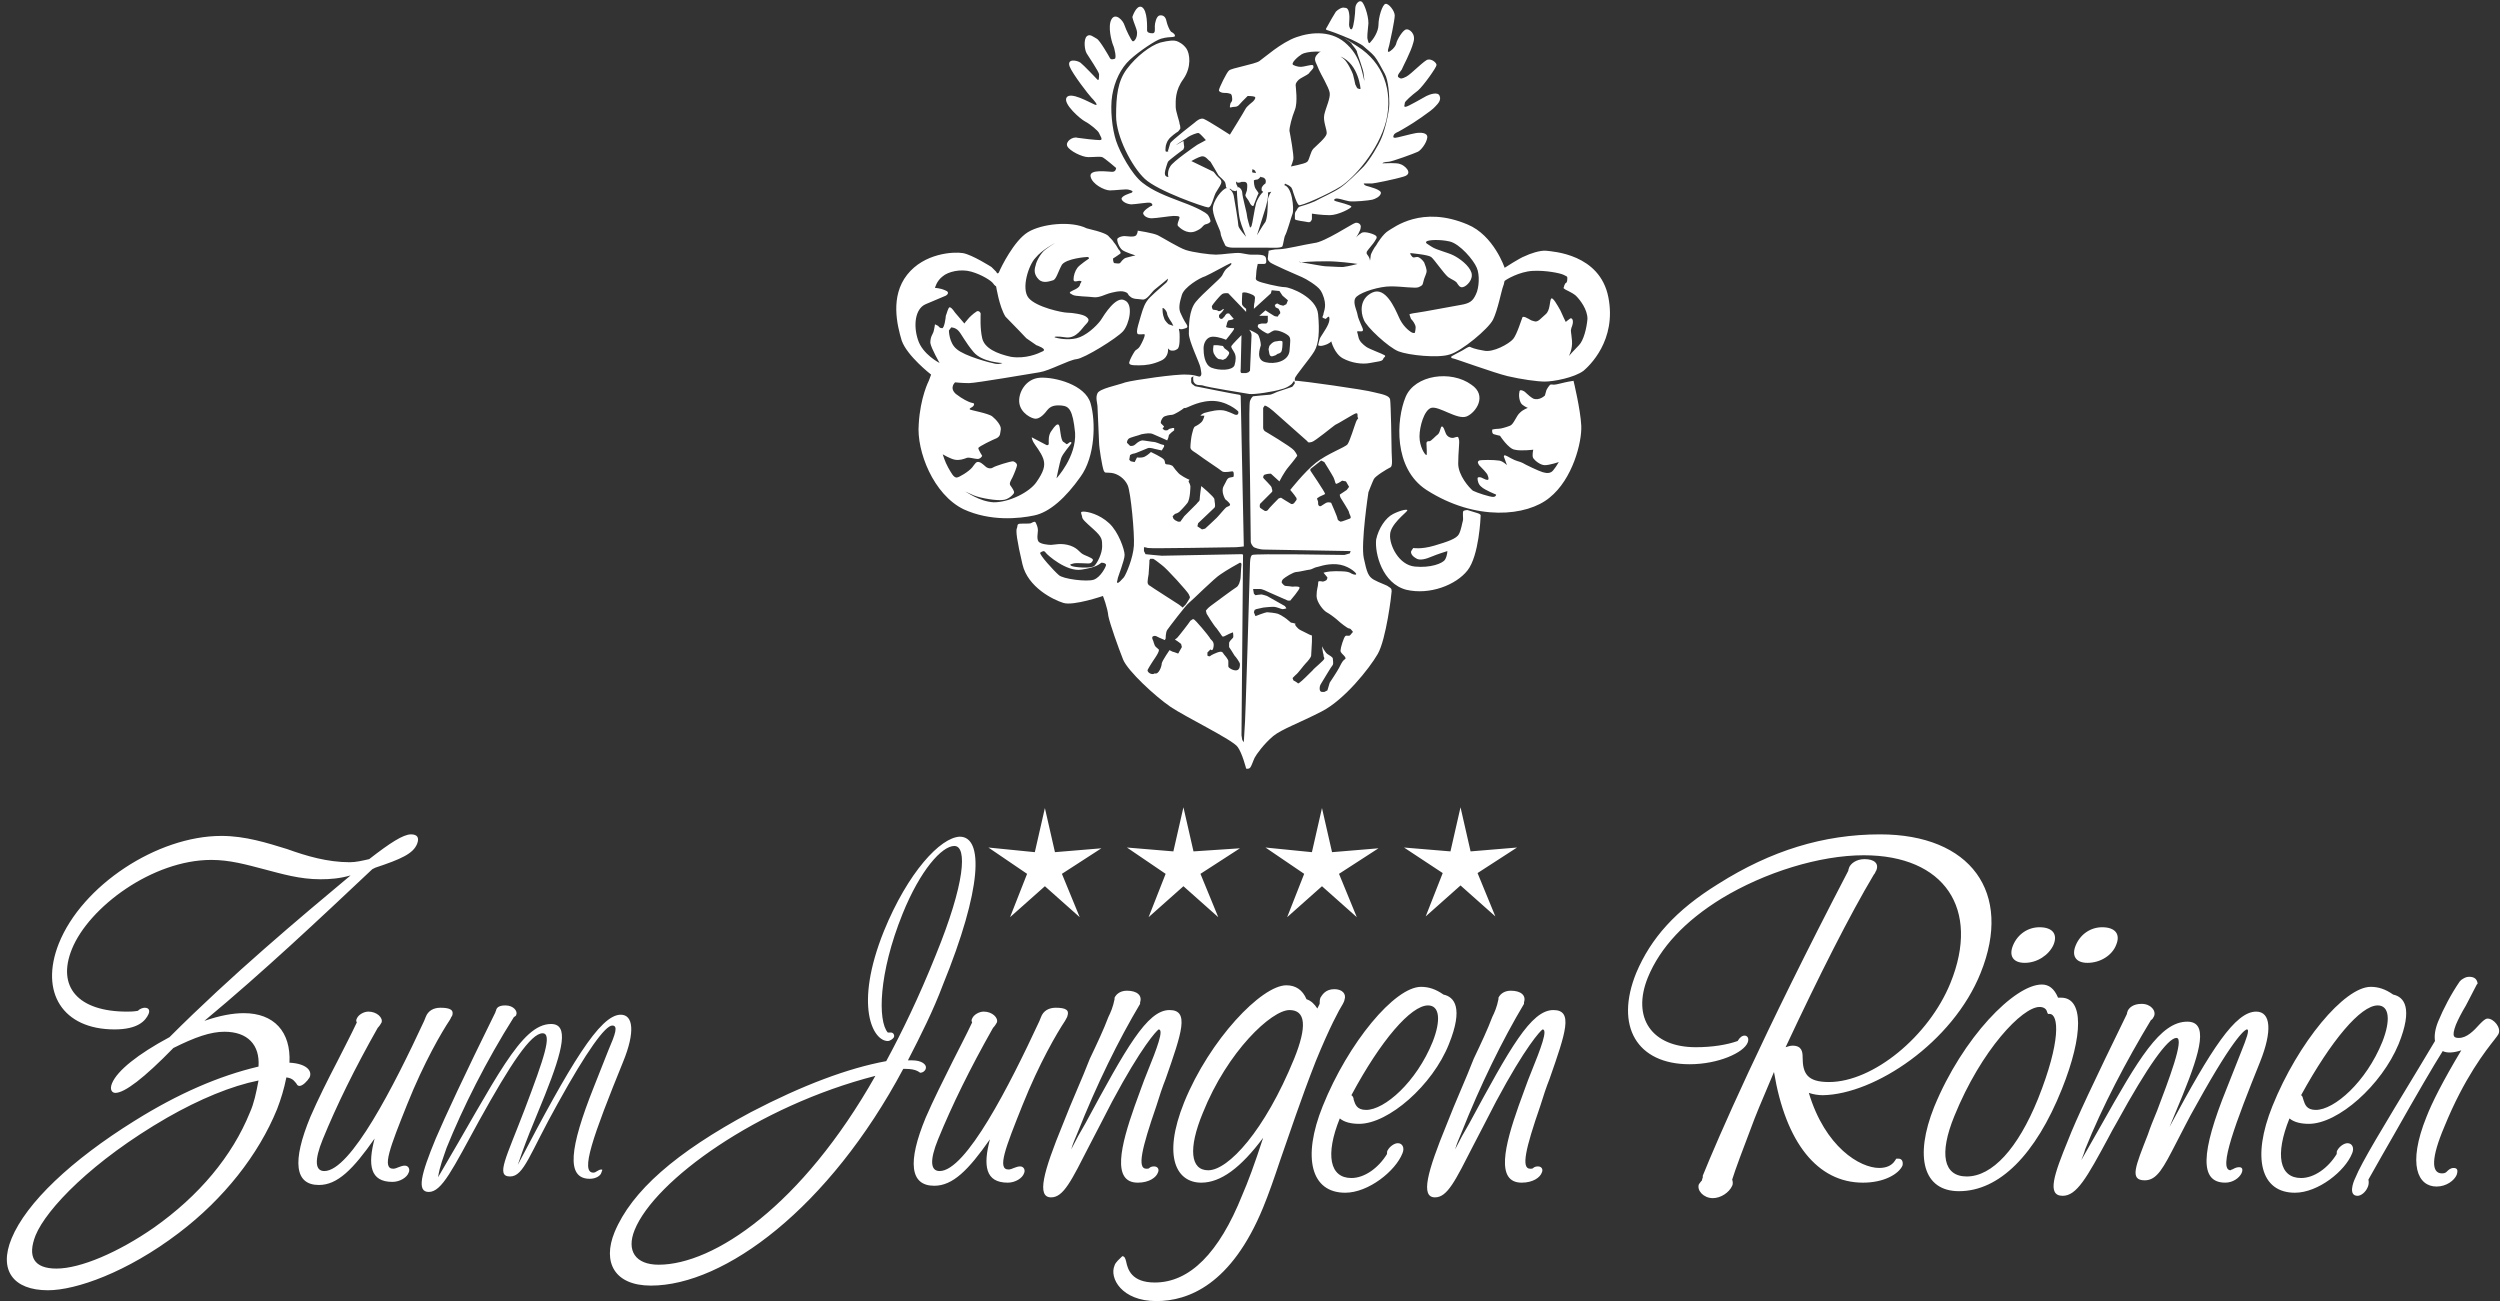 <?xml version="1.0" encoding="utf-8"?>
<!-- Generator: Adobe Illustrator 23.0.3, SVG Export Plug-In . SVG Version: 6.00 Build 0)  -->
<svg version="1.1" id="Ebene_1" xmlns="http://www.w3.org/2000/svg" xmlns:xlink="http://www.w3.org/1999/xlink" x="0px" y="0px"
	 viewBox="0 0 323 168.1" style="enable-background:new 0 0 323 168.1;" xml:space="preserve">
<rect x="0" y="0" width="323" height="168.1" fill="#333333" stroke="none"/>
<style type="text/css">
	.st0{fill:#FFFFFF;}
</style>
<path class="st0" d="M196.7,52.3c0.4,0.3,0.7,0.4,0.7,0.4s-0.6,0.2-1,0.6c-0.5,0.4-0.8,1.5-1.3,1.7s-1.2,0.4-1.5,0.4
	c-0.4,0-0.8,0.1-0.8,0.1s-0.1,0.5,0.2,0.6s0.8,0.2,0.8,0.2s1.1,1.7,1.9,1.8c0.8,0.2,2.4,0,2.4,0s-0.2,0.8,0,1.1s0.9,0.9,1.5,0.9
	s1.8-0.4,1.8-0.4s-0.7,1.2-1,1.3c-0.4,0.2-0.7,0.1-1.1,0c-0.4-0.1-2.3-1-2.6-1.2c-0.4-0.2-0.8-0.2-1.5-0.6c-0.7-0.4-0.9-0.5-0.9-0.2
	c0.1,0.3,0.4,1.1,0.4,1.1s-0.6-0.6-1.1-0.6c-0.6-0.1-2.2-0.1-2.5,0c-0.3,0.2-0.1,0.4,0,0.6c0.2,0.2,1.1,1.1,1.1,1.3
	c0.1,0.2,0.2,0.6,0,0.6s-0.4-0.1-0.6-0.2c-0.3-0.2-0.7-0.2-0.7,0c0,0.3,0.1,0.8,0.5,1.1c0.4,0.4,1.9,1,1.9,1s0,0.3-0.4,0.3
	s-2-0.5-2.6-0.8c-0.5-0.4-1.9-2-1.9-3.5s0.2-2.8,0.1-3.1c-0.1-0.4-0.1-0.4-0.5-0.3c-0.4,0.2-1,0-1.2-0.5s-0.3-0.9-0.5-0.9
	s-0.2,0.7-0.5,1c-0.3,0.2-0.9,0.9-1.1,0.9c-0.2,0-0.4,0-0.4,0.3s0.1,1.5,0,1.5c-0.2,0-0.9-1.1-0.9-2.4c0-1.3,0.6-3.4,1.5-3.7
	c1-0.3,3.4,1.6,4.6,1.1s2.7-2.7,0.6-4.1c-2.6-1.9-7.3-1.3-8.5,1.6c-1.2,2.9-1.6,9.2,2.7,12c6.4,4.1,13,3.4,15.9,1
	c3-2.4,4.2-7.2,4.1-9.3c-0.1-2.1-1-5.8-1-5.8s0,0-0.6,0.1s-1.6,0.4-1.9,0.4c-0.3,0-0.5-0.1-0.6,0.1c-0.2,0.2-0.4,0.6-0.4,0.6
	l-0.2,0.7c0,0-0.7,0.7-1.5,0.4c-0.7-0.4-1-0.9-1.3-1c-0.2-0.1-0.5-0.2-0.5,0.2C196.2,51.1,196.3,52,196.7,52.3 M181.4,109.5l5,3.3
	l-2.2,5.6l0,0l4.5-4l4.5,4l0,0l-2.3-5.6l5.1-3.3l0,0l-6,0.5l-1.3-5.7l0,0l-1.3,5.7L181.4,109.5L181.4,109.5z M181.7,76.2
	c3,0.7,6.4-0.6,7.9-2.5s1.7-6.9,1.7-7.1s-0.4-0.3-0.4-0.3l-1.3-0.4c0,0-0.3,0-0.5,0.1s0,1-0.1,1.3s-0.2,1.1-0.5,1.7s-1.5,1-3.2,1.5
	s-2.7,0.3-2.7,0.3s-0.3,0.4-0.3,0.5c0,0.2,0.1,0.5,0.6,0.8c0.5,0.4,1.4,0.1,2.1-0.2c0.7-0.3,2-0.7,2-0.7s0,0.6-0.3,1.1
	s-1.9,1.1-3.9,0.9c-2.1-0.2-3.3-2.8-3.2-4.1c0-1.3,2-2.8,2.2-3.1c0.2-0.3-0.8-0.1-1.8,0.4s-1.9,1.9-2.2,3.3
	C177.6,71.5,178.6,75.4,181.7,76.2 M186.9,145.3c-2.5,6.1-3.4,9.4-1.5,9.4c1.6,0,2.6-2.1,5-6.8c0.8-1.5,1.8-3.5,2.9-5.6
	c3.8-7.1,5.7-9.1,6-9.3c0.7,0-0.2,2.4-1.5,5.6c-0.5,1.2-1,2.7-1.6,4.3c-1.8,5.1-3,9.9,0.4,9.9c1.5,0,2.4-0.7,2.6-1.3
	c0.2-0.4,0-0.8-0.5-0.8c-0.3,0-0.5,0.1-0.6,0.2c-0.1,0.1-0.2,0.1-0.4,0.1c-1.2,0-0.6-2.6,1.3-8.1c0.4-1.3,0.8-2.5,1.2-3.5
	c2.1-6,3.1-8.9,0.5-8.9c-2.9,0-5.6,4.9-10.9,14.7c-0.6,1-1.2,2.1-1.8,3.3c0.2-0.7,0.5-1.4,0.8-2.1c2.5-6.3,5.3-12,8.1-16.7v-0.1
	v-0.1c0.3-0.9-0.4-1.5-1.7-1.5c-0.7,0-1.3,0.3-1.6,0.9v0.1v0.1c-0.2,1-0.5,1.7-0.8,2.3c-0.6,1.6-1.4,3.3-2.4,5.4
	C189.4,139.4,188.1,142.2,186.9,145.3 M174.6,141.5c3.8-7.1,7.7-11.6,9.9-11.6c1.5,0,1.7,1.9,0.6,4.7c-2.1,5.2-6.2,8.8-8.6,8.8
	c-1.2,0-1.4-0.7-1.6-1.3C174.9,141.9,174.8,141.6,174.6,141.5 M170.9,142.9c-2.7,6.7-1.5,11.2,2.9,11.2c3,0,6.5-2.8,7.4-5.1
	c0.3-0.7,0-1.3-0.6-1.3c-0.5,0-1.1,0.5-1.3,0.9c-0.1,0.1-0.1,0.3-0.1,0.5c-1.1,1.8-2.9,3.1-4.6,3.1c-2.8,0-3.4-3-1.5-7.7
	c0.6,0.5,1.5,0.7,2.5,0.7c3.8,0,9.5-5,11.6-10.3c1.9-4.7,0.7-6.1-0.7-6.4c-1-0.7-1.9-1-2.9-1C180.2,127.5,174.2,134.7,170.9,142.9
	 M163.5,109.5l5,3.4l-2.2,5.6l0,0l4.5-4l4.5,4l0,0l-2.3-5.6l5.1-3.3l0,0l-6,0.5l-1.3-5.7l0,0l-1.3,5.7L163.5,109.5L163.5,109.5z
	 M156.1,151.2c-2.3,0-2.6-2.8-0.7-7.4c3.2-8,8.9-13.3,11.2-13.3c2.1,0,2.3,2.1,0.6,6.3C163.4,146.1,158.7,151.2,156.1,151.2
	 M144,163.5c-0.7,1.6,0.9,4.6,5.4,4.6c4.1,0,9.7-2.1,13.8-12.1c0.7-1.7,1.4-3.7,2.2-6.1c1.2-3.4,2.6-7.7,4.6-12.8
	c1.8-4.4,3-6.6,3.5-7.4c0.1-0.2,0.2-0.4,0.2-0.5c0.3-0.8-0.3-1.4-1.3-1.4c-1.2,0-1.6,0.8-1.8,1.1c-0.1,0.3-0.1,0.5-0.1,0.8l-0.3,0.6
	c-0.4-0.6-0.8-1-1.4-1.2c-0.5-1.2-1.4-1.8-2.6-1.8c-3.2,0-9.9,7-13.2,15.1c-2.9,7.2-0.9,10.4,2.2,10.4c2.5,0,5.1-1.9,8-5.8
	c-1.1,3.4-2,5.8-2.7,7.4c-3,7.5-6.8,11.3-11.3,11.3c-3,0-3.5-1.7-3.7-2.7c-0.1-0.4-0.2-0.7-0.5-0.7
	C144.7,162.6,144.1,163.1,144,163.5 M145.6,109.5l5,3.4l-2.2,5.6l0,0l4.5-4l4.5,4l0,0l-2.3-5.6l5.1-3.3l0,0l-6,0.4l-1.3-5.7l0,0
	l-1.3,5.7L145.6,109.5L145.6,109.5z M137.3,145.3c-2.5,6.1-3.4,9.4-1.5,9.4c1.6,0,2.6-2.1,5-6.8c0.8-1.5,1.8-3.5,2.9-5.6
	c3.8-7.1,5.7-9.1,6-9.3c0.7,0-0.2,2.4-1.5,5.6c-0.5,1.2-1,2.7-1.6,4.3c-1.8,5.1-3,9.9,0.4,9.9c1.5,0,2.4-0.7,2.6-1.3
	c0.2-0.4,0-0.8-0.5-0.8c-0.3,0-0.5,0.1-0.6,0.2c-0.1,0.1-0.2,0.1-0.4,0.1c-1.2,0-0.6-2.6,1.3-8.1c0.4-1.3,0.8-2.5,1.2-3.5
	c2.1-6,3.1-8.9,0.5-8.9c-2.9,0-5.6,4.9-10.9,14.7c-0.6,1-1.2,2.1-1.8,3.3c0.2-0.7,0.5-1.4,0.8-2.1c2.5-6.3,5.3-12,8.1-16.7v-0.1
	v-0.1c0.3-0.9-0.4-1.5-1.7-1.5c-0.7,0-1.3,0.3-1.6,0.9v0.1v0.1c-0.2,1-0.5,1.7-0.8,2.3c-0.6,1.6-1.4,3.3-2.4,5.4
	C139.8,139.4,138.5,142.2,137.3,145.3 M127.7,109.5l5,3.4l-2.2,5.6l0,0l4.5-4l4.5,4l0,0l-2.3-5.6l5.1-3.3l0,0l-6,0.5l-1.3-5.7l0,0
	l-1.3,5.7L127.7,109.5L127.7,109.5z M119.6,144.4c-2.4,5.8-2,8.8,1.1,8.8c2.4,0,4.4-2,7.2-6c-0.9,3.4-0.6,5.6,2.3,5.6
	c1,0,1.9-0.6,2.1-1.2c0.2-0.4,0-0.9-0.5-0.9c-0.3,0-0.5,0.1-0.8,0.2c-0.2,0.1-0.5,0.2-0.7,0.2c-1.5,0-0.4-2.8,1.8-8.3
	s4.5-9.4,5.5-10.9c0.2-0.4,0.3-0.5,0.3-0.6c0.3-0.8-0.2-1.1-1.5-1.1c-0.9,0-1.6,0.4-1.9,1.2c-0.1,0.2-0.1,0.3-0.2,0.5
	c-3.9,8.4-9.5,19.4-12.9,19.4c-1.2,0-1.3-1.4-0.2-4.1c1.8-4.4,4.1-9.1,7.1-14.4c0.2-0.2,0.4-0.5,0.5-0.7c0.2-0.6-0.6-1.4-1.7-1.4
	c-0.6,0-1.3,0.4-1.5,0.9c-0.1,0.2-0.1,0.3,0,0.5c-0.8,1.7-1.7,3.4-2.5,5C121.8,139.7,120.6,142.1,119.6,144.4 M33.4,139.6
	c-0.3,1.6-0.6,3-1.1,4.1c-2.3,5.7-6.6,10.8-12.4,14.9c-4.6,3.2-9.5,5.3-12.6,5.3c-2.9,0-3.8-1.5-2.7-4.3c1.4-3.4,7.3-9.6,17-15.2
	C25.8,142,29.9,140.3,33.4,139.6 M53.9,109c0.3-0.8,0-1.2-0.8-1.2c-1,0-2.7,1.1-5.4,3.2c-0.9,0.2-1.7,0.4-2.5,0.4
	c-2.9,0-5.6-0.8-8.1-1.7c-2.6-0.8-5.4-1.7-8.5-1.7c-8.3,0-18,6.4-21,13.9c-2.5,6.3,0.5,11.1,7.2,11.1c3,0,4-1.1,4.4-2
	c0.2-0.5,0-0.8-0.5-0.8c-0.2,0-0.6,0.1-0.9,0.4c-0.6,0.1-1,0.1-1.4,0.1c-6.3,0-9.1-3.2-7.1-8.1c2.2-5.4,10.4-11.5,18-11.5
	c2.4,0,4.5,0.6,6.8,1.2s4.6,1.3,7.3,1.3c1.3,0,2.5-0.1,3.9-0.5c-6.7,5.6-15.3,12.8-23.4,20.9c-4.1,2.2-6.7,4.3-7.4,5.9
	c-0.4,0.9,0,1.3,0.4,1.3c1.2,0,3.7-1.9,7.5-5.8c2.8-1.4,4.8-2.1,6.6-2.1c3,0,4.6,1.7,4.4,4.5c-5.1,1.2-10.4,3.5-16,7
	c-8.2,5.1-14,10.6-15.9,15.2c-1.7,4.1,0.2,6.7,4.7,6.7c3.6,0,10.2-2.3,16.9-7.4c5.8-4.4,10.3-10.1,12.7-16c0.5-1.3,0.9-2.6,1.2-4.1
	c0.9,0.1,1.1,0.6,1.3,0.8c0.1,0.2,0.2,0.3,0.4,0.3c0.4,0,1-0.6,1.3-1.1c0.4-0.9-0.5-1.8-2.6-1.9c0.2-4-2-6.4-5.9-6.4
	c-1.4,0-3.1,0.3-5.1,1c7.7-6.4,14.9-13.2,21.7-19.6l0.4-0.2C51.8,111,53.4,110.3,53.9,109 M58.4,131.3c0.3-0.8-0.2-1.1-1.5-1.1
	c-0.9,0-1.6,0.4-1.9,1.2c-0.1,0.2-0.1,0.3-0.2,0.5c-3.9,8.4-9.5,19.4-12.9,19.4c-1.2,0-1.3-1.4-0.2-4.1c1.8-4.4,4.1-9.1,7.1-14.4
	c0.2-0.2,0.4-0.5,0.5-0.7c0.2-0.6-0.6-1.4-1.7-1.4c-0.6,0-1.3,0.4-1.5,0.9c-0.1,0.2-0.1,0.3,0,0.5c-0.8,1.7-1.7,3.4-2.5,5
	c-1.3,2.5-2.5,4.9-3.5,7.2c-2.4,5.8-2,8.8,1.1,8.8c2.4,0,4.4-2,7.2-6c-0.9,3.4-0.6,5.6,2.3,5.6c1,0,1.9-0.6,2.1-1.2
	c0.2-0.4,0-0.9-0.5-0.9c-0.3,0-0.5,0.1-0.8,0.2c-0.2,0.1-0.5,0.2-0.7,0.2c-1.5,0-0.4-2.8,1.8-8.3s4.5-9.4,5.5-10.9
	C58.3,131.5,58.3,131.3,58.4,131.3 M80.5,137.2c1.6-3.9,1.3-6.1-0.3-6.1c-2.7,0-6.5,6.4-13.3,19.4c0.8-2.4,1.4-3.8,1.5-4.1l2-4.9
	c2.4-6,3.1-9.2,0.8-9.2c-3.9,0-7.1,7.1-14.6,19.8c0.2-1.4,0.7-2.6,1.1-3.8c2.1-5.2,5.1-11.2,8.7-16.9c0.2-0.1,0.3-0.2,0.3-0.3
	c0.2-0.4-0.3-1.2-1.4-1.2c-0.7,0-1.1,0.2-1.2,0.6c0,0.1-0.1,0.2-0.1,0.3c-4,8.1-6.5,13.5-7.7,16.3c-1.9,4.6-2.5,6.9-0.9,6.9
	c1.7,0,3.1-3,6.5-9.2c4.1-7.4,6.7-11.3,8.2-11.3c1.3,0,0.2,3.2-2.3,9.8c-2.4,6.3-3.8,8.7-1.9,8.7c1.8,0,2.5-2.9,6.2-9.5
	c3.7-6.7,6.1-10,7-10c0.8,0,0.4,1.1-0.5,3.2l-1.9,4.8c-3.1,7.8-3.6,11.8-0.5,11.8c0.8,0,1.4-0.4,1.5-0.8c0.1-0.3,0.2-0.4,0-0.4
	c-0.4,0-0.7,0.4-1,0.4C74.9,151.6,76.6,146.8,80.5,137.2 M113.1,139c-9.5,16.8-20.9,24.4-28,24.4c-3,0-4.2-1.8-3.1-4.5
	C84.6,152.5,97.9,142.9,113.1,139 M114.2,120.3c-3.9,9.7-1.4,14.2,0.5,14.2c0.3,0,0.7-0.3,0.8-0.5c0.1-0.3-0.1-0.6-0.4-0.6h-0.4
	c-1.3-1.5-1.2-7.6,1.9-15.3c2.3-5.7,5.1-8.8,6.7-8.8c1.7,0,1.4,4.8-2.4,14.1c-2.2,5.5-4.4,10-6.4,13.7c-4.9,0.9-10.8,3.1-17.5,6.6
	c-9.7,5.2-15.4,10.2-17.6,15.5c-1.6,3.9,0,6.9,4.7,6.9c9.5,0,23-10,32.6-28h0.3c1.5,0,1.8,0.5,1.9,0.5c0.3,0,0.6-0.2,0.7-0.5
	c0.2-0.6-0.6-1.1-1.7-1.1h-0.6c1.7-3.3,3.3-6.5,4.5-9.7c5.1-12.5,5.3-19.2,2.2-19.2C121.5,108.2,117.3,112.7,114.2,120.3 M164,44.7
	l-0.1,0.4c0,0,0,0.1,0.1,0.6s0.5,0.3,0.5,0.3l0.3-0.1l0.3-0.2c0,0,0.2,0,0.4-0.2s0.2-1.1,0.2-1.3s-0.3-0.2-0.8-0.1
	C164.4,44.1,164,44.7,164,44.7 M158.7,45.9l0.1-0.2v-0.2l-0.2-0.2l-0.4-0.3l-0.2-0.3l-0.7-0.1h-0.5c0,0-0.2,0.8,0.1,1.2
	c0.2,0.4,0.5,0.6,0.6,0.6c0.2,0,0.5,0.1,0.5,0.1l0.4-0.2L158.7,45.9z M132.6,43.7l1.3,0.9c0,0,1.5,0.5,0.8,0.8
	c-0.6,0.3-2.2,1-4.1,0.7c-1.8-0.4-3.4-1.1-3.7-2.4c-0.3-1.3-0.2-2.9-0.2-3.2c-0.1-0.3-0.4-0.4-0.6-0.2c-0.2,0.1-0.9,0.7-1.1,1
	c-0.2,0.2-0.4,0.5-0.4,0.5s-0.7-0.8-1.2-1.4c-0.4-0.6-0.6-0.7-0.7-0.7c-0.2,0-0.4,0.9-0.5,1.1c0,0.2-0.2,1.7-0.5,1.6
	c-0.3,0-0.4-0.2-0.5-0.3c-0.2-0.1-0.4-0.2-0.4-0.2s-0.1,0.7-0.2,1s-0.4,0.6-0.4,1.4c0.1,0.7,1.2,2.6,1.2,2.6s-2.2-1.1-2.8-3
	c-0.6-1.8-0.4-4,1-4.6s2.6-1.1,2.6-1.1s0.7-0.4-0.1-0.7c-0.7-0.3-1.3-0.3-1.3-0.3s0.2-0.9,1-1.5c0.7-0.6,2.3-1,3.7-0.6
	c1.4,0.4,2.6,1.2,2.8,1.5s0.4,0.4,0.4,0.4s0.4,2.6,1.2,3.9C131,42,132.6,43.7,132.6,43.7 M122.6,42.7l0.3-0.4c0,0,0.5,0,0.9,0.4
	s0.9,1.5,2,2.8s3.7,1.4,3.7,1.4s-0.3,0.2-0.9,0.1c-0.6-0.1-4-1-5-1.9C122.6,44.3,122.6,42.7,122.6,42.7 M150.8,40.6
	c0.1,0.4,0.6,1.1,0.6,1.1l0.2,0.4l-0.6-0.2c0,0-0.5-0.4-0.6-0.8c-0.2-0.5-0.2-0.9-0.2-1.3C150.3,39.7,150.8,40.2,150.8,40.6
	 M161,40.3v-0.4c0,0-0.4-0.3-0.5-0.5s0-1.3,0-1.5s0.5-0.1,0.5-0.1s0.9,0.2,1.1,0.5c0.1,0.2,0,0.4,0,0.7c-0.1,0.3-0.1,0.9-0.1,0.9
	l2.2-2l0.1-0.4l1,0.1l0.4,0.6l0.7,0.6l-0.2,0.5l-0.4,0.2l-0.4-0.1l-0.4-0.2l-0.3,0.2l0.1,0.3l0.4,0.2l0.2,0.4v0.2l-0.2,0.2l-0.1,0.2
	c0,0-0.4,0-0.5-0.1c-0.2-0.1-1.1-0.7-1.1-0.7l-0.8,0.7h1.1V41c0,0,0,0.3,0,0.5s-0.2,0.3-0.2,0.3H163l-0.4,0.1c0,0-0.1,0.1-0.1,0.3
	s1.1,0.9,1.3,0.9s0.3-0.2,0.8-0.4c0.6-0.1,1.6,0.4,1.9,0.7c0.3,0.3,0.2,0.7,0.1,2c-0.2,1.3-1.9,1.7-3.1,1.4
	c-1.3-0.3-0.7-1.8-0.6-2.2c0-0.4-0.2-1.2-0.4-1.4s-1.1-0.6-1.1-0.6l0.2,0.3c0,0,0.1,0.2,0.1,0.4s-0.2,4.6-0.2,4.6l-0.2,0.2l-0.3,0.1
	c0,0-0.4,0-0.6,0c-0.2-0.1-0.1-0.4-0.1-0.6c0-0.2,0.1-4.3,0.1-4.3s-1.2,1.2-1.3,1.4s0.2,0.5,0.4,0.9s0.2,0.9,0,1.6
	c-0.3,0.7-2,0.7-3,0.3c-0.9-0.4-1-1.8-1-2.5s0.4-1.5,1.2-1.5s1.7,0.4,1.7,0.4s0.9-1.1,1-1.3c0.1-0.3,0-0.2,0-0.2s-0.6,0-0.9-0.1
	c-0.2-0.1,0-0.2,0-0.4s0.2-0.5,0.2-0.5l0.5-0.1l0.2-0.1l-0.6-0.7c0,0-0.1,0-0.2,0c-0.2,0-0.4,0.4-0.4,0.4l-0.3,0.3h-0.2l-0.2-0.2
	v-0.3l0.3-0.3c0,0,0.2-0.2,0.3-0.4s-0.2,0-0.3,0.1c-0.2,0.1-0.2,0.1-0.3,0.1c-0.2,0-0.2-0.1-0.2-0.1l-0.6-0.1c0,0-0.2-0.3-0.1-0.5
	c0.1-0.2,1-1.3,1.3-1.5s0.8-0.1,0.8-0.1L161,40.3z M155.4,49.8c0.4,0.2,5.4,1,6,1.1s3.2-0.3,4.1-0.6c0.9-0.2,1.4-0.7,1.4-0.7
	l0.3-0.4l0.1,0.3c0,0-0.1,0.2-0.2,0.3c-0.1,0.2-0.2,0.2-0.5,0.3s-1.2,0.4-1.5,0.5S164.3,51,164,51c-0.2,0-2.1,0.2-2.1,0.2
	s-0.2,0.1-0.4,0.6s0,9.5,0,9.8s0.1,8.2,0.1,8.4s0.2,0.5,0.3,0.6c0.1,0.2,1,0.4,1.3,0.4s11.3,0.2,11.3,0.2l-0.1,0.3l-0.7,0.2
	c0,0-11.6-0.2-11.9,0c-0.3,0.1-0.3,1.1-0.3,1.1s-0.6,21.2-0.7,21.4c0,0.2-0.1,1.7-0.1,1.7l-0.2-0.3l-0.1-0.6l0.2-23.3
	c0,0,0-0.1-0.2-0.1s-10,0.2-10.3,0.2c-0.2,0-2.1-0.2-2.1-0.2l-0.2-0.4v-0.5c0,0,0.2,0,0.5,0.1s11.1-0.1,11.4-0.1c0.2,0,1-0.1,1-0.1
	l-0.4-19.4c0,0,0-0.2-0.2-0.2s-5.7-1.1-5.7-1.1l-0.4-0.3l-0.1-0.2v-0.2v-0.4l0.3-0.2c0,0-0.1,0.2,0,0.7
	C154.5,49.9,155,49.7,155.4,49.8 M156.4,51.8c2-0.1,3.6,1.3,3.6,1.4c0,0.2,0,0.4-0.3,0.4c-0.2,0-0.4-0.2-1.3-0.5s-2.2,0.1-2.6,0.2
	c-0.5,0.1-0.7,0.4-0.7,0.4h0.5c0,0,0,0.2-0.2,0.6c-0.2,0.4-0.8,0.7-1,0.8s-0.3,0.6-0.4,1c-0.1,0.4-0.2,1.3-0.2,1.7s0.6,0.6,1.1,1
	s2.8,1.9,3,2.1c0.3,0.2,1.1,0,1.3,0s0.2,0.2,0.2,0.5s-0.1,0.2-0.5,0.3s-0.4,0.4-0.8,1.1c-0.4,0.7,0.2,1.7,0.2,1.7s0.5,0.4,0.6,0.6
	s-0.1,0.3-0.4,0.4c-0.3,0.2-0.9,1-1.3,1.4c-0.4,0.4-1.5,1.4-1.5,1.4l-0.4,0.1l-0.6-0.4l0.1-0.4c0,0,1.9-1.8,2.1-2
	c0.2-0.2,0-0.8,0-1.1s-1.7-1.7-1.7-1.7s-0.2,1.4-0.2,1.7s-0.2,0.3-0.4,0.6c-0.2,0.2-0.4,0.4-0.6,0.6c-0.2,0.2-1,1-1,1l-0.5,0.7h-0.3
	l-0.4-0.2l-0.2-0.2l-0.1-0.3l0.3-0.3c0,0,0.4-0.1,0.6-0.3c0.2-0.2,0.6-0.6,1-1.1s0.4-2.2,0.4-2.2s-0.1-0.4-0.2-0.5
	c-0.1-0.2,0.1-0.3,0.1-0.3s-0.7-0.3-1.1-0.6c-0.4-0.2-1.1-1.2-1.1-1.2s-0.3-0.2-0.7-0.2s-0.2-0.3-0.4-0.6s-1.7-1-1.7-1
	s-0.4,0.4-0.8,0.6c-0.4,0.2-1,0.1-1,0.1l-0.3,0.6l-0.5-0.1l-0.2-0.2l0.1-0.6c0,0,0.3-0.2,0.5-0.2s1.5-0.6,1.8-0.7
	c0.3-0.1,0.9,0.1,0.9,0.1l0.9,0.2l0.3-0.5v-0.2l-0.4-0.1c0,0-0.7-0.3-0.9-0.3s-1.3-0.2-1.5-0.2s-0.6,0.2-0.9,0.5s-0.7,0.2-0.7,0.2
	l-0.4-0.4c0,0,0-0.3,0.2-0.5s1.2-0.4,1.7-0.6c0.6-0.1,1.1-0.2,1.5,0c0.5,0.2,1.8,0.8,1.8,0.8s0.2-0.4,0.2-0.6c0-0.2,0.7-0.7,0.7-0.7
	v-0.3h-0.2l-0.4,0.1l-0.3,0.2h-0.3l-0.3-0.2l0.2-0.3c0,0-0.2-0.2-0.4-0.4c-0.1-0.2,0.1-0.6,0.3-0.8s0.9-0.3,1.1-0.3
	c0.3,0,1.4-0.7,1.6-0.9C153.2,52.9,154.4,51.9,156.4,51.8 M148.4,74.2l0.1-1.5v-0.3l0.1-0.2c0,0,0.1,0,0.4,0
	c0.2,0.1,0.6,0.4,1.1,0.8c0.6,0.4,3.4,3.5,3.5,3.8s0.2,0.3,0.1,0.5c-0.1,0.2-0.5,0.8-0.5,0.8l-0.4,0.4c0,0-0.2-0.2-0.5-0.4
	s-3.6-2.3-3.7-2.4c-0.2-0.1-0.2-0.1-0.3-0.3S148.4,74.2,148.4,74.2 M148.3,86.5c0.2-0.4,0.8-1.3,0.8-1.3s0.8-1.1,0.6-1.3
	c-0.2-0.2-0.4-0.3-0.5-0.5s-0.2-0.6-0.2-0.6s-0.3-0.5,0-0.6c0.2-0.1,0.4,0,0.4,0l0.2,0.1l0.2,0.1l0.7,0.3l0.1-0.2c0,0,0-0.8,0.2-1.1
	c0.2-0.3,2.4-3.2,2.8-3.5c0.4-0.3,3.4-3.3,4.1-3.7c0.7-0.5,2.3-1.4,2.5-1.5c0.2,0,0.2,0.2,0.2,0.2s-0.1,1.1-0.1,1.5s-0.1,0.7-0.2,1
	c-0.1,0.2-0.2,0.4-0.4,0.5s-2.9,2.1-3.3,2.4c-0.4,0.3-0.6,0.6-0.6,0.6l0.1,0.4c0,0,0.9,1.5,1.3,1.9c0.3,0.4,0.7,1,0.7,1
	s0.1,0.1,0.3,0s0.4-0.2,0.6-0.3c0.2-0.1,0.5-0.2,0.5-0.2s0.1,0.6,0,0.7c-0.2,0.2-0.5,0.5-0.5,0.7s0,0.5,0,0.5s0.6,0.9,0.7,1.1
	c0.2,0.2,0.7,0.9,0.7,1.1s0,0.7-0.4,0.8c-0.4,0.1-1.1-0.3-1.1-0.5s0-0.6,0-0.7c0-0.2-0.5-0.8-0.6-0.9c-0.1-0.2-0.2-0.3-0.4-0.3
	s-0.7,0.2-0.9,0.3c-0.2,0.1-0.4,0.2-0.5,0.3c-0.2,0-0.3-0.1-0.3-0.1v-0.4l0.4-0.4c0,0,0.3,0.4,0.4-0.4c0.1-0.7-0.4-0.8-0.5-1.1
	c-0.1-0.2-1.9-2.4-2.1-2.4c-0.2,0-0.2,0.1-0.4,0.2c-0.1,0.2-1.5,2-1.7,2.2s-0.4,0.2-0.2,0.3c0.2,0.1,0.7,0.5,0.7,0.5l0.1,0.4
	l-0.4,0.7c0,0,0,0.2-0.2,0.1s-0.6-0.2-0.6-0.2l-0.4-0.2c0,0-0.9,1.3-1,1.7c0,0.4-0.4,1.5-0.9,1.3C148.8,87.3,148.1,86.8,148.3,86.5
	 M161.9,76.1c0,0,0.6,0,0.9,0c0.3,0,0.9,0.3,1.1,0.4c0.2,0.1,2.5,1.1,2.5,1.1h0.3c0,0,1.3-1.5,1.2-1.7s-0.9-0.1-0.9-0.1
	s-0.7-0.1-0.9-0.1s-0.4-0.3-0.5-0.4c0-0.2,0-0.3,0.2-0.5s1.3-0.9,1.7-0.9c0.3,0,1.5-0.3,1.7-0.3s0.7-0.3,0.8-0.3
	c0.2,0,1.3-0.5,2.7-0.4s2.4,1,2.5,1.2s-0.2,0.2-0.6,0c-0.4-0.3-1.1-0.3-2.1-0.3S171,74,171,74l0.5,0.6c0,0,0,0.3-0.2,0.4
	s-0.4,0.2-0.6,0.1c-0.3,0-0.4-0.1-0.4,0.3s-0.2,0.7-0.2,1.6c0,0.8,0.9,1.9,1.3,2.1s1.3,0.9,1.5,1.1s1.2,1,1.4,1s0.2,0.1,0.4,0.3
	c0.2,0.2,0,0.2-0.2,0.5s-0.5,0-0.7,0.2s-0.6,1.5-0.6,1.8c-0.1,0.3,0.5,0.7,0.6,0.9c0.1,0.3,0,0.2-0.2,0.4c-0.2,0.2-0.4,0.6-0.6,1
	c-0.2,0.4-1.2,1.9-1.2,1.9l-0.3,1l-0.4,0.2c0,0-0.1,0-0.3,0s-0.3-0.2-0.3-0.4c0-0.2,0-0.4,0.2-0.7c0.2-0.3,1.3-2.2,1.5-2.4
	c0.1-0.2,0-0.6,0-0.8c0-0.2-0.4-0.4-0.7-0.6s-0.7-1-0.7-1s0.1,0.8,0.2,1.1c0,0.4,0.1,0.2,0.1,0.5c0,0.2-1.4,1.3-1.5,1.5
	c-0.2,0.2-1.5,1.5-1.7,1.6c-0.2,0.2-0.3,0-0.3,0l-0.5-0.3l-0.1-0.3c0,0,0.1-0.1,0.4-0.4c0.3-0.2,1-1.2,1.3-1.5s0.7-0.8,0.7-1
	s0.1-1.7,0.1-1.8c0-0.2,0-0.8,0-0.8s-0.1,0-0.3-0.1s-0.8-0.4-1.2-0.6s-0.7-0.7-0.7-0.7s0.3-0.1-0.2-0.2s-0.2,0-0.6-0.3
	c-0.3-0.3-1.1-0.8-1.4-0.9c-0.3-0.1-1.2-0.2-1.4-0.2s-1.5,0.5-1.5,0.5l-0.2-0.5l0.1-0.3l0.2-0.1l0.9-0.2c0,0,0.8-0.1,1.3-0.1
	s1,0.3,1.2,0.3s0.5-0.1,0.5-0.1s-0.1-0.2-0.2-0.3c-0.2-0.1-2.3-1.3-2.3-1.3s-0.6-0.2-0.7-0.2c-0.2,0-0.8,0.1-0.8,0.1l-0.2-0.2
	L161.9,76.1z M171.2,63.8c0-0.2-1.9-3-1.9-3v-0.2l1.4-1.1l0.4,0.2c0,0,1,1.6,1.2,2s0.2,0.9,0.4,0.8c0.3-0.1,0.7-0.4,0.7-0.4l0.5,0.1
	l0.4,0.7l-0.3,0.4l-0.9,0.6c0,0,0,0.2,0.1,0.4s1.1,1.7,1.1,1.9c0,0.2,0.4,0.7,0.1,0.8c-0.3,0.1-1,0.4-1.2,0.4
	c-0.2-0.1-0.4-0.2-0.4-0.4c0-0.2-0.8-2-0.8-2s0-0.1-0.4-0.1s-0.9,0.6-1.1,0.5c-0.2-0.1-0.2-0.2-0.2-0.5s-0.3-0.5,0-0.6
	C170.5,64.1,171.2,63.9,171.2,63.8 M175.2,54.5c-0.2,0.5-0.8,2.5-1.1,2.9s-2.6,1.2-4.1,2.4s-3.3,3.5-3.3,3.5s0.6,0.7,0.7,0.9
	c0.2,0.2,0.1,0.4,0.1,0.4l-0.3,0.4c0,0-0.2,0.2-0.4,0.1s-1.3-0.8-1.3-0.8l-0.3,0.1c0,0-1.3,1.3-1.4,1.5c-0.2,0.2-0.4,0.1-0.4,0.1
	s-0.5-0.3-0.6-0.4c-0.1-0.2,0-0.5,0-0.5s1.3-1.3,1.5-1.5s0-0.4,0-0.6c0-0.2-1.1-1.2-1.1-1.3c0-0.2,0.1-0.4,0.3-0.4
	c0.2-0.1,0.7-0.1,0.7-0.1l1.1,1c0,0,0.6-1.2,1.2-1.9c0.6-0.7,1.1-1.4,1.1-1.4s0-0.2-0.4-0.7s-3.8-2.5-3.8-2.5s-0.2-0.2-0.2-0.4
	s0-1.9,0-1.9v-0.7l0.2-0.3c0,0,0.3,0,1.1,0.7s4.3,3.8,4.4,3.9c0.1,0.2,0.2,0.2,0.6,0.1c0.4-0.1,2.7-2,3-2.2c0.3-0.1,2.5-1.5,2.7-1.5
	s0.2,0,0.2,0.5C175.6,54.1,175.4,54,175.2,54.5 M142.9,73c0,0.2-0.7,1.6-1.6,1.9c-0.9,0.3-4-0.1-4.5-0.6c-0.6-0.5-2.6-2.7-2.4-2.9
	c0.3-0.2,0.5-0.3,0.7,0s2.7,2.5,4.6,2.2c2-0.3,2.3-0.7,2.6-0.9C142.6,72.7,142.9,72.8,142.9,73 M132.8,30c-1.8,1.1-3.5,4.6-3.7,5.1
	s-0.4,0-0.4,0l-0.6-0.6c0,0-2.5-1.6-3.7-1.8s-5,0-7.2,2.8s-1.3,6.5-0.7,8.5c0.7,2,3.8,4.4,3.8,4.4l-0.3,0.8c0,0-1.1,2.1-1.3,5.6
	c-0.3,3.5,1.9,9.1,5.8,11c3.5,1.6,7.2,1.2,9.1,0.8c2-0.4,4.1-2.3,6-5c1.9-2.6,2-7.1,1.3-9.5s-4.6-3.4-6.5-3.3
	c-1.9,0.1-2.9,2-2.7,3.3s1.6,2,2.1,2c0.6,0,1.2-0.7,1.5-1.1c0.4-0.5,0.9-0.7,1.9-0.6c0.9,0.1,1.4,0.5,1.7,3.5
	c0.2,3.1-2.4,5.9-2.4,5.9s0.4-2,0.6-2.6c0.2-0.6,1.2-1.7,1.3-1.9s-0.1-0.3-0.4,0c-0.3,0.2-0.2,0-0.6-0.2s-0.4-2-0.6-2.2
	c-0.2-0.2-0.5,0.1-0.9,0.7c-0.5,0.6-0.4,1.4-0.4,1.7s-0.3,0.2-0.3,0.2l-1.9-1c0,0,0,0.2,0.2,0.6c0.2,0.4,1,1.3,1.3,2.2s0,1.7-0.9,3
	s-3.5,2.6-5.5,2.6c-1.9-0.1-3.6-1.4-3.7-1.4c0,0,0.2,0.1,1.1,0.5c1,0.4,3,0.7,3.7,0.6c0.8,0,1.5-0.8,1.5-0.9
	c0.1-0.2-0.2-0.6-0.4-0.9c-0.3-0.3,0-0.7,0.2-1.1c0.2-0.4,0.6-1.4,0.6-1.6s-0.2-0.4-0.5-0.5c-0.4,0-2.3,0.6-2.6,0.8s-0.6,0.1-0.8,0
	c-0.2-0.1-0.6-0.6-1-0.7c-0.4-0.1-0.5,0.2-0.9,0.7s-1.7,1.3-2,1.3c-0.4,0-0.7-0.6-1.1-1.3s-0.7-1.7-0.7-1.7s1,0.6,1.6,0.7
	c0.6,0.1,1.1-0.1,1.4-0.2c0.3-0.2,1.1,0.1,1.5,0.1s0.6-0.4,0.6-0.4s-0.5-0.8-0.5-1s1.9-1.1,2.4-1.3c0.5-0.3,0.4-0.6,0.5-1.1
	s-0.6-1.3-1.1-1.7s-2.8-0.8-2.9-0.9c-0.1-0.2,0.3-0.2,0.5-0.5c0.2-0.4-0.2-0.3-0.4-0.4c-0.3-0.1-1-0.4-1.9-1.1
	c-0.9-0.8-0.1-1.5-0.1-1.5s0.9,0.1,1.8,0.1s7.8-1.2,9.1-1.4s3.8-1.6,4.8-1.7c1-0.1,5.2-2.7,6-3.6c0.8-0.9,1.4-3.5,0.2-4
	c-1.1-0.6-2.6,1.8-3.1,2.6c-0.6,0.8-1.9,2-3.1,2.3s-2.5,0-2.8-0.1c-0.2-0.1,0.2-0.2,1.5,0c1.3,0.1,2-1.2,2.5-1.7s0.4-0.7,0-1
	s-1.8-0.5-2.4-0.5s-4-0.7-5-1.9s0-4.3,0.9-5.2c0.8-1,2.5-1.9,2.5-1.9s-0.8,0.5-1.3,0.9c-0.5,0.4-1.1,1.4-1.2,2
	c-0.2,0.6-0.2,1.2,0.4,1.8c0.6,0.6,1.5,0.2,1.9,0.1c0.4-0.2,0.6-1.1,1.1-2c0.6-0.8,3.1-1,3.3-1s0.2,0.2,0.2,0.2s-1.2,0.8-1.5,1.2
	s-0.5,1-0.5,1.5s0.6,0.1,0.9,0.2c0.3,0.1,0,0.1-0.1,0.6c-0.2,0.4-0.9,0.6-1.2,0.8c-0.2,0.2,0,0.2,0.3,0.4s2,0.2,2.7,0.3
	s1.6-0.4,2-0.5s1.4-0.4,2-0.2s0.3,0.3,0.7,0.6c0.4,0.4,1,0.3,1.6,0.4c0.6,0.1,1.2-1,1.6-1.3c0.4-0.3,1.7-1.4,1.7-1.4s0,0.3-0.2,0.5
	s-1.4,1.2-2.1,1.9c-0.7,0.7-0.9,1.4-1.2,2.4s-0.5,1.7-0.5,2c0,0.4,0.1,0.4,0.5,0.4s0.5-0.1,0.5,0.1c0,0.2-0.3,0.9-0.6,1.4
	s-0.5,0.4-0.7,0.7s-0.6,1-0.7,1.4c-0.1,0.4,0.5,0.4,1.3,0.4s1.7-0.1,2.8-0.6s0.9-1.6,0.9-1.6s0.2,0.3,0.5,0.3s0.4,0,0.7-0.2
	c0.4-0.2,0.3-1.7,0.3-2c0-0.4-0.2-0.7,0-0.6c0.2,0.1,0.5,0,0.8-0.1c0.4-0.1,0.1-0.5,0.1-0.5s-0.4-0.6-0.7-1.3
	c-0.4-0.7-0.2-1.5,0.1-2.5s2.3-2.2,3-2.4c0.7-0.3,3-1.6,3.3-1.7c0.3,0-0.1,0.4-0.4,0.6c-0.3,0.2-0.5,0.6-0.7,1s-2.5,2.3-3.4,3.4
	c-0.9,1.1-0.9,3.1-0.9,4.1s1.4,3.8,1.5,4.4c0.1,0.6,0.2,0.9,0,1.1c-0.2,0.2-0.5-0.2-1.8-0.2c-1.3-0.1-6.8,0.7-7.9,1
	c-1.1,0.4-3.3,0.8-3.6,1.4c-0.3,0.6,0,1.3,0,1.8s0.2,4,0.2,4.6s0.4,3.1,0.6,3.6c0.2,0.4,0.2,0.2,1,0.3s1.7,0.7,2.1,1.6
	c0.4,0.9,0.9,6.3,0.8,7.8c-0.1,1.6-1,3.7-1.3,4.1c-0.4,0.4-0.6,0.7-0.8,0.7s0-0.3,0-0.5s0.9-2.4,0.9-3.1s-0.8-3-2-4.1
	c-1.3-1.2-2.8-1.5-3.3-1.5s-0.3,0.2-0.2,0.6c0,0.4,0.4,0.7,1.5,1.7s1.1,1.3,1.1,2.2c0,0.9-0.6,2.1-1,2.5s-2.7,0.2-3,0s0-0.2,0.3-0.3
	c0.3-0.1,1.5,0,1.9,0s0.5-0.2,0.6-0.4s-0.4-0.4-1.1-0.7c-0.7-0.3-0.7-0.8-1.8-1.2c-1.2-0.4-2.1-0.1-2.5-0.1s-1.3-0.1-1.6-0.4
	c-0.3-0.4-0.1-1.1-0.1-1.5s-0.2-0.8-0.3-1s-0.4,0-0.6,0.1c-0.3,0.1-1.4,0-1.6,0.1c-0.2,0.1-0.1,0.2-0.2,0.5c-0.2,0.3,0,1.7,0.7,4.7
	s4,4.6,5.3,5s5.1-0.9,5.1-0.9s0.6,1.5,0.7,2.6c0.2,1,1.3,4.1,1.9,5.6c0.6,1.5,4.2,4.8,6.1,6.1s8.1,4.3,8.7,5.2
	c0.6,0.8,1.1,2.8,1.1,2.8s0.3,0.1,0.5-0.1s0.4-0.9,0.6-1.3c0.2-0.4,1.2-1.8,2.4-2.8c1.1-0.9,3.4-1.7,6.3-3.2
	c2.9-1.5,6.1-5.5,7.2-7.4c1.1-1.9,1.8-7.8,1.8-8.1c0-0.4-0.1-0.4-0.4-0.6c-0.2-0.2-1.2-0.5-1.9-0.9s-0.9-0.9-1.3-2.8
	s0.6-8.5,0.6-8.5s0.5-1.3,0.7-1.7s1.7-1.3,2.1-1.5c0.4-0.1,0.2-1.3,0.2-2s-0.1-6.3-0.2-6.8c-0.1-0.4-0.6-0.6-2-0.9
	c-1.4-0.4-9.6-1.5-10-1.5s-0.3,0-0.3-0.3s1.9-2.5,2.5-3.5s0.7-2.6,0.5-4.8s-3.6-3.5-4.3-3.5s-3.2-0.6-3.5-0.8
	c-0.4-0.2-0.2-0.4-0.2-0.9s0.2-1.3,0.2-1.3s0.6,0,0.8,0s0.3-0.1,0.3-0.3s0-0.6-0.2-0.7c-0.2-0.2-0.9-0.2-1.1-0.2h-0.7
	c-0.3,0-0.6-0.1-1.3-0.2c-0.7-0.1-2.4,0.2-3.2,0.2s-3-0.3-3.9-0.6s-3-1.6-3.6-1.9s-2.6-0.6-2.6-0.6s0,0.3-0.2,0.6
	c-0.3,0.3-1.2,0.1-1.5,0.1s-0.7,0.1-0.9,0.3c-0.2,0.2,0.2,1.2,0.6,1.5s1.7,0.7,1.7,0.7s-0.9,0.2-1.2,0.3c-0.4,0.1-0.7,0.6-0.8,0.7
	c-0.2,0.1-0.5,0-0.7,0s-0.2-0.6-0.2-0.6s0.8-0.5,0.9-0.6c0.2-0.1,0-0.4-0.2-0.6c-0.1-0.2-0.4-0.7-0.6-0.9c-0.1-0.2-0.3-0.4-0.6-0.7
	c-0.2-0.3-0.8-0.6-2.9-1.1C138.4,28.5,134.6,28.9,132.8,30 M176.2,9.7c0.1,0.7,0.1,1.1,0.1,1.3c0,0.1-0.3,0.4-0.3,0.4
	s-0.2,0.1-0.4,0.1c-0.1-0.1-0.2,0-0.3-0.2s-0.2-0.4-0.2-0.4s-0.2-1-0.3-1.3s-0.7-1.6-1.2-2s-1.1-0.8-1.7-0.8
	c-0.6-0.1-1.3-0.3-1.6,0.1c-0.4,0.4-0.4,0.6-0.4,0.8c0,0.2,0.2,0.6,0.2,0.6s0.1,0.2,0.3,0.7s1.3,2.3,1.4,3c0.1,0.7-0.5,1.9-0.7,2.8
	c-0.2,0.9,0.4,2,0.3,2.5c-0.1,0.5-1.3,1.5-1.7,1.9s-0.5,1.4-0.8,1.7s-2.2,0.6-2.5,0.7c-0.2,0.1-0.1,0.2-0.1,0.5
	c0,0.4-0.4,1.2-0.5,1.4c-0.1,0.2,0.6,0.3,0.9,0.6c0.3,0.2,0.3,0.6,0.5,1.1c0.2,0.6,0.4,1.1,0.6,1.3c0.2,0.2,3.8-1.4,5.4-2.4
	c1.7-1.1,4.9-4.6,5.9-8.5c0.9-3.9-0.4-7.5-3.7-9.6s-0.8-0.5-0.8-0.4s0.5,0.6,0.7,1C175.3,6.9,176.2,9,176.2,9.7 M167,27.6
	c0.2-0.5,0-3.8-1.3-3.7c-1.3,0.1-1.9,1.5-1.9,2s0,2.5-0.4,2.9c-0.3,0.4-1,1.6-1,1.6l1.1-3.5c0,0,0.6-2,0.2-2.2
	c-0.4-0.3-1.1,0.7-1.4,1.5c-0.2,0.7-0.5,2.8-0.6,3s-0.2,0.2-0.2,0.2s-0.4-1.3-0.4-1.6c0-0.3-0.6-2.4-0.6-2.9s-0.7-1.1-0.7-0.4
	s0.2,3.1,0.4,3.9s0.8,2.2,0.8,2.2s-0.9-1-1-1.4c0-0.4-0.5-3.4-0.6-3.9s-0.5-1-0.9-1c-0.5,0-1.9,1.7-1.8,2.8c0.1,1.1,1,2.7,1,3
	c0,0.4,0.5,1.4,0.6,1.6s0.6,0.3,1,0.3c0.5,0,3.9,0,4.4,0s1.9,0.1,2-0.2s0.2-1,0.3-1.3C166.3,30,166.8,28.1,167,27.6 M162.1,24.1
	c-0.1-0.3-0.1-0.8-0.1-0.8s0.2-0.1,0.4-0.1s0.5-0.4,0.5-0.4l-0.1-0.3c0,0-0.7-0.2-0.9-0.2s-0.1-0.2-0.1-0.3c0-0.2-0.2-0.5-0.6-0.4
	l-0.3,0.2c0,0,0,0.2-0.2,0.4c-0.1,0.2-0.4,0.1-0.7,0.3c-0.3,0.2-0.4,0.6-0.3,0.9c0.1,0.3,0.5,0.2,0.7,0.1c0.2,0,0.4,0,0.4,0
	s0.2,0,0.3,0.2s0,0.9,0,0.9s-0.1,0.3-0.2,0.6c0,0.2,0.2,0.4,0.4,0.7c0.2,0.4,0.3,0.6,0.5,0.7s0.2-0.2,0.3-0.4
	c0.1-0.2,0.4-1.1,0.5-1.2C162.6,24.8,162.2,24.5,162.1,24.1 M151.8,4.6c0-0.2-0.3-0.4-0.5-0.5c-0.2-0.2-0.5-0.9-0.6-1.4
	s-0.4-0.8-0.9-0.7c-0.4,0.1-0.6,1-0.6,1.4s0.1,0.9-0.3,0.9c-0.4,0-0.7-0.1-0.7-0.4s0.1-2.6-0.7-3c-0.7-0.3-1.2,1.3-1.2,1.3
	c0.2,0.9,0.7,1.7,0.6,2.2c0,0.5-0.4,1.1-0.6,0.9c-0.2-0.2-0.8-1.4-1-2c-0.2-0.7-1.2-1.7-1.7-0.8s0,2.8,0.2,3.3
	c0.2,0.4,0.5,1.8,0.2,1.8c-0.3,0.1-0.5,0.1-0.6-0.1s-1.3-2.3-1.7-2.5c-0.4-0.2-0.9-0.7-1.3-0.3s-0.3,1.7,0,2.2s1.6,2.4,1.6,2.7
	s0,0.9-0.2,0.7s-1.8-1.9-2.2-2.2c-0.4-0.3-1.8-0.6-1.4,0.5c0.4,1,2.5,3.7,2.8,4s1.1,1.2,0.4,0.9c-0.7-0.3-3.1-1.7-3.6-0.9
	s1.8,2.8,2.4,3.1c0.6,0.3,1.7,1.2,1.8,1.5s0.6,0.9,0.1,0.9s-2.3-0.2-2.9-0.3c-0.6-0.2-1.6,0.5-1.3,1.1s1.9,1.4,2.7,1.4
	s1.5-0.1,1.8,0s1.8,1.4,1.8,1.4s0,0.5-0.5,0.5s-3-0.4-2.8,0.6s1.8,1.8,2.5,1.8s2.1-0.2,2.4-0.1c0.4,0.1,0.7,0.2,0.4,0.4
	c-0.3,0.1-1.3,0.4-1.3,0.8c0.1,0.4,0.8,0.7,1.3,0.7s2.2-0.3,2.4-0.2c0.2,0,0.4,0.3,0.2,0.4c-0.2,0-1.2,0.7-1.1,1
	c0.1,0.3,0.5,0.6,1.1,0.6s2.4-0.3,2.8-0.3s0.8,0,0.8,0.2s-0.4,0.9-0.2,1.1s1.1,1.1,2.2,0.7c1-0.4,0.9-0.7,1.3-0.9
	c0.4-0.1,0.6-0.2,0.7-0.4c0-0.2-0.2-0.7-0.4-0.9c-0.2-0.2-1.1-0.8-3.3-1.6c-2.1-0.8-3.7-1.4-5.1-2.5c-1.4-1.1-2.9-3.9-3.4-5.4
	s-0.8-4.1-0.5-5.9s1.1-3.5,2.3-4.6s3.3-2.5,4-2.7c0.7-0.2,1.2-0.2,1.2-0.2S151.9,4.8,151.8,4.6 M152.9,10.2c1.1-1.6,0.8-3.3,0.4-3.9
	c-0.4-0.6-1-0.9-1.3-1s-0.9-0.1-2.1,0.2c-1.3,0.4-3.1,1.8-4.3,3.4s-1.4,3.5-1.4,6.1s2,6.5,3.7,8.1s7.8,3.7,8.2,3.7
	c0.5,0,0.7-1.6,1.1-2.1c0.3-0.5,0.6-0.9,0.6-1.2s-0.3-0.5-0.3-0.5l-0.3-0.3l-0.4-0.5l-2.9-1.4h-0.3l-0.7,0.6l-0.6,0.5
	c0,0-0.3,0.2-0.5,0.3c-0.2,0.1-0.6,0.7-0.6,0.7s-0.3,0-0.5-0.1s-0.2-0.3-0.2-0.5s0.3-1.2,0.4-1.4c0.1-0.2,2-1.6,2-1.6L153,19
	l-0.1-0.8l-0.7,0.4l-0.5,0.3l-0.5,0.6c0,0-0.3,0.1-0.5,0.1s-0.1-0.4-0.1-0.6s0.2-0.8,0.4-1c0.2-0.3,1-0.9,1.2-1
	c0.2-0.2,0.3-0.4,0.3-0.4s0-0.4-0.1-0.6c0-0.3-0.5-1.6-0.5-2.2C151.9,13,151.8,11.7,152.9,10.2 M174.1,5.8c-1.9-1.9-4.6-1.7-6.6-1
	s-4.2,2.7-4.8,3.1c-0.6,0.4-3.6,0.9-3.9,1.2c-0.3,0.2-1.3,2.3-1.3,2.5c-0.1,0.2,0.3,0.4,0.6,0.4s0.5,0,0.8,0.1
	c0.3,0,0.3,0.6,0.3,0.8s-0.2,0.4-0.2,0.4s-0.1,0.3-0.1,0.5s0.2,0,0.6,0c0.5,0,0.6-0.3,1-0.7s0.7-0.7,0.7-0.7s0.7,0,0.9,0.1
	s0,0.4-0.2,0.6c-0.2,0.2-0.8,0.6-1,1s-2,3.3-2,3.3s-2.8-1.8-3.3-2c-0.5-0.3-1.2,0.4-1.2,0.4s-3.1,2.4-3.2,2.7c-0.1,0.3-0.3,1-0.3,1
	l0.2,0.2c0,0,0.2-0.2,0.4-0.4c0.1-0.2,0.3-0.4,0.5-0.6s1.3-0.8,1.5-1c0.3-0.2,1.2-0.6,1.4-0.5s0.9,0.9,0.9,0.9s-0.7,0.4-1.1,0.6
	c-0.3,0.2-3.2,2.2-3.5,2.8c-0.4,0.6-0.3,1.3-0.2,1.5s0.4-0.2,0.6-0.5c0.2-0.2,1-0.7,1.2-0.9c0.2-0.3,2.2-1.5,2.6-1.4
	c0.4,0,0.7,0.5,1,0.7c0,0,0.9,1.5,1,1.7s0.8,0.7,0.9,1s0.1,0.6,0.1,0.6l0.3,0.2h0.3l0.2,0.2l0.4,0.1l0.2-0.1l0.1-0.5
	c0,0-0.2-0.3-0.2-0.5c0-0.3,0.1-0.6,0.1-0.6l0.8-0.4l0.4-0.2l0.3-0.5c0,0,0.6-0.1,0.8,0.1s0.1,0.4,0.3,0.5c0.1,0.1,0.4,0.3,0.6,0.4
	c0.2,0,0.4,0.1,0.5,0.3c0.1,0.2,0,0.5,0,0.5s-0.3,0.2-0.4,0.4c-0.1,0.1-0.1,0.3-0.1,0.3v0.2l0.2,0.2l0.3,0.1h0.2c0,0,0.8-0.2,1-0.2
	s0.7-0.2,1-0.4c0.3-0.2,0.6-1.5,0.7-1.8s0.6-1.4,0.7-1.9c0.1-0.5-0.4-3.2-0.5-3.7c0-0.5,0.3-1.7,0.7-2.7s0.1-3,0.1-3.2
	s0.1-0.4,0.4-0.7c0.2-0.2,1.1-0.6,1.3-0.8c0.1-0.2,0.6-0.6,0.6-0.8s0-0.3-0.2-0.3s-0.6,0.1-1.1,0.2c-0.4,0.1-0.9,0-1.3-0.2
	c-0.4-0.2,0.6-1.1,1.1-1.4s2.7-0.7,5,0.3c2.4,1,2.6,4.3,2.6,4.3s0.3,0.2,0.5,0.2s0.1-0.7,0.1-1C176,9.9,176,7.6,174.1,5.8
	 M185.4,13.8c0.5-0.5,0.8-0.9,0.6-1.4c-0.2-0.6-1.3-0.2-1.7,0s-2.4,1.4-2.7,1.4s-0.1-0.2-0.1-0.5c0-0.2,0.9-1,1.7-1.6
	c0.7-0.6,2.4-3,2.4-3.3s-0.6-0.8-1.1-0.7c-0.4,0-2.2,1.9-2.8,2.2s-0.7,0.3-1,0.1s0.2-0.7,0.4-1c0.1-0.3,1.2-2.3,1.5-3.5
	c0.4-1.2-0.6-1.8-0.9-1.7c-0.4,0-1.2,1.3-1.3,1.8s-0.8,1.1-1,1.1s0-0.5,0.1-0.9s0.7-3.2,0.7-3.8s-0.8-1.6-1.2-1.5s-0.9,1.7-0.9,2.7
	c0,0.9-0.7,1.9-1,2.2c-0.3,0.4-0.3,0-0.4-0.3c-0.1-0.3,0-1,0.1-2.1c0-1.1-0.6-2.7-0.9-2.8c-0.3-0.2-0.8,0.3-0.8,0.9
	c0,0.7-0.2,2.3-0.4,2.6c-0.2,0.3-0.4-0.2-0.4-0.5c0-0.4,0.1-1,0-1.5C174.2,1.1,174,1,173.7,1c-0.3-0.1-0.8,0.2-1.1,0.5
	c-0.2,0.3-0.9,1.5-1.1,1.9c-0.2,0.4-0.4,0.4,0.3,0.6s2.8,1.1,2.8,1.1s1.3,0.6,1.6,0.9s1,0.8,1.4,1.3s0.8,1.3,1.3,2.2
	s0.6,2.8,0.6,3.9s-0.6,3.5-1,4.4c-0.4,1-1.5,2.8-2.3,3.7c-0.9,0.9-2.2,2.2-3.1,2.8c-0.9,0.6-2.3,1.2-3.2,1.7c-0.9,0.4-1.7,0.6-2,0.7
	c-0.2,0.1-0.3,0.3-0.4,0.5c-0.2,0.2-0.2,0.4-0.2,0.6s0,0.4,0,0.5c0,0.2,1.3,0.3,1.7,0.4s0.5-0.4,0.5-0.4v-0.7c0,0,1.2,0.2,2.3,0.2
	s2.8-0.9,2.8-1.1s-1.7-0.6-2-0.7s-0.3-0.2-0.1-0.3c0.2-0.2,1.2,0.2,1.8,0.3c0.6,0.1,2.6-0.1,3-0.2s1-0.4,1.1-0.8
	c0.2-0.5-1.6-0.9-1.9-1s-0.3-0.3-0.3-0.3s0.9,0,1.1,0c0.2,0,2.8-0.5,4.1-0.9s0-1.5-0.5-1.6c-0.4-0.2-1.9-0.1-2.2-0.1
	s0.2-0.2,0.7-0.2c0.4,0,3.4-1.1,3.8-1.3c0.4-0.2,1.1-1.1,1.2-1.8c0.1-0.7-0.9-0.7-1.5-0.6s-2.4,0.6-2.6,0.6c-0.2,0-0.4,0-0.2-0.4
	c0.1-0.2,0.6-0.4,0.6-0.4s0.9-0.5,1.2-0.7C182.3,16.1,185,14.3,185.4,13.8 M175.4,34.1c0,0-1.1,0.3-1.9,0.4c-0.8,0-1.9-0.1-2.3-0.1
	c-0.3,0-2.3-0.4-3.1-0.5c-0.1,0-0.1,0-0.1,0l-0.2-0.1c0,0,0.1,0,0.3,0.1c0.6-0.1,3.2-0.2,4.5-0.1C174.1,33.9,175.4,34.1,175.4,34.1
	 M207.8,38.4c-1.1-5.6-7.2-5.9-8-6s-2.2,0.4-2.8,0.7c-0.6,0.2-2.6,1.5-2.6,1.5s-1.4-4.2-4.8-5.6c-5.9-2.5-9.5,0.4-10.2,0.8
	s-1.5,1.7-1.6,1.9c-0.2,0.2-0.7,1.1-0.7,1.3s-0.1,0.7-0.1,0.7s0-0.3-0.2-0.6s-0.3-0.3-0.2-0.6c0.1-0.2,0.9-1.1,1-1.3
	c0.1-0.2,0.4-0.5,0.2-0.7c-0.1-0.2-1.5-0.7-1.9-0.4c-0.5,0.3-0.7,0.6-0.7,0.6s0.6-0.9,0.6-1.3c0.1-0.4-0.3-0.7-0.7-0.6
	s-4,2.5-5.3,2.6c-1.3,0.2-3.7,0.8-4.5,0.8s-1.4,0.2-1.4,0.2v0.2c0,0-0.1,0.6-0.1,0.8s0.1,0.3,0.3,0.5s3.6,1.7,4.1,1.9s2,1.1,2.4,1.7
	c0.4,0.6,0.6,1.4,0.6,1.9c0,0.4-0.1,0.8-0.2,1.1c0,0.3-0.3,0.5,0,0.6c0.2,0.1,0.3,0.1,0.3,0.1l0.2-0.2l0.2-0.1c0,0,0.2,0.3-0.1,1
	s-1,1.6-1.1,1.9c-0.1,0.4-0.2,0.8-0.2,0.8s0.2,0.2,0.8,0c0.7-0.2,0.9-0.5,0.9-0.5s0.4,1.6,1.5,2.2c1.1,0.6,2.5,0.8,3.5,0.6
	s1.6-0.2,1.7-0.5c0.1-0.3,0.4-0.3,0.2-0.5c-0.3-0.2-2-0.8-2.4-1.1s-0.9-0.7-1-1.3s-0.3-0.7,0-0.7s0.6,0.1,0.6-0.2
	c0-0.2-0.6-1.3-0.7-1.9c-0.1-0.7-0.8-1.8-0.1-2.4c0.7-0.6,2.9-1.3,4.4-1.3s3.2,0.3,3.6,0.1c0.4-0.2,0.5-0.2,0.6-0.7s0.3-0.8,0.4-1.2
	c0.1-0.4-0.2-1-0.3-1.3c-0.2-0.3-0.6-0.7-0.9-0.7c-0.3,0-0.5,0.2-0.7-0.1c-0.2-0.2-0.2-0.4-0.2-0.4s2.3,0.2,2.7,0.5s1.6,2.1,2.2,2.6
	c0.6,0.4,0.8,0.4,1.1,0.7c0.2,0.3,0.4,0.7,0.8,0.6c0.5-0.1,1.4-1,1.1-1.9c-0.3-0.9-1.5-1.8-2.3-2.2s-2.2-0.7-2.8-1.1
	s-0.9-0.5-0.7-0.7s1.7-0.3,3,0s3.1,2.4,3.5,3.4c0.4,0.9,0.3,2.6-0.1,3.4c-0.4,0.9-0.8,1.2-2,1.4s-4.8,0.9-5.6,1s-1,0.2-1,0.2
	s0.1,0.4,0.2,0.6c0.2,0.2,0.6,0.7,0.6,1.1c0,0.3-0.1,0.7-0.1,0.7s-0.2,0.1-0.5-0.1c-0.3-0.2-1.1-0.8-1.6-2c-0.5-1.1-1.7-3.9-3.4-3.1
	c-1.7,0.8-1.5,2.6-1.1,3.5c0.3,0.9,3.2,3.6,4.5,4.1s5.1,0.9,6.6,0.4c1.5-0.4,5-3.3,5.6-4.5s1.1-3.8,1.3-4.3s0.1-0.5,0.2-0.7
	c0.2-0.2,1.9-1.2,3.6-1.3c1.7-0.1,3.6,0.3,4,0.5s0.5,0.2,0.5,0.4s0,0.4-0.1,0.6c-0.2,0.1-0.2,0.2-0.3,0.4c0,0.2-0.2,0.3,0,0.4
	c0.2,0.2,0.9,0.4,1.5,0.9c0.6,0.6,1.5,1.8,1.5,3c-0.1,1.2-0.5,2.8-1.1,3.4c-0.6,0.6-1.3,1.4-1.3,1.4s0.5-0.9,0.4-2s-0.2-1.3-0.1-1.5
	c0-0.2,0.1-0.2,0.2-0.7c0.1-0.6-0.2-0.8-0.4-0.6c-0.3,0.2-0.5,0.4-0.5,0.4s-0.4-0.8-0.7-1.5c-0.4-0.7-1-1.8-1.2-1.5s-0.1,1.5-0.7,2
	c-0.6,0.5-1,1.1-1.5,0.9c-0.5-0.1-0.6-0.3-0.9-0.4c-0.3-0.2-0.6-0.2-0.6-0.1c-0.1,0.2-0.7,2.2-1.2,2.8s-2.6,1.8-3.8,1.5
	c-1.2-0.2-1.6-0.4-1.8-0.5c-0.2,0-0.5,0.2-1,0.5c-0.6,0.3-1.1,0.6-1.3,0.7c-0.2,0.1-0.1,0.3,0.1,0.3c0.2,0,5.4,1.9,7.1,2.3
	c1.7,0.4,3.8,0.7,4.8,0.7c1.1,0,3.8-0.5,5-1.4C205.3,47.3,208.9,44,207.8,38.4 M255.9,125.7c4.2-10.4-1.3-17.9-13-17.9
	c-7.3,0-14.1,2.1-20.9,6.4c-5.5,3.4-8.7,7-10.6,11.5c-2.8,6.9,0.1,11.8,6.9,11.8c3.7,0,7-1.5,7.5-2.8c0.2-0.5,0-0.9-0.4-0.9
	c-0.3,0-0.6,0.2-0.9,0.7c-1.4,0.5-3.3,0.8-5.4,0.8c-5.7,0-8.3-3.8-6.2-9c1.6-3.9,4.8-7.3,9.5-10.2c5.6-3.4,12.7-5.6,18.4-5.6
	c10.4,0,15.1,6.9,11.2,16.5c-2.8,6.9-10,12.8-15.7,12.8c-2.8,0-3.4-1.1-3.4-3.2c0-0.7-0.1-1.5-1.3-1.5c-0.3,0-0.6,0.1-0.9,0.2
	c4.4-9.4,8.3-17.1,11.4-22.3c0.2-0.2,0.2-0.4,0.3-0.5c0.4-0.9-0.2-1.5-1.5-1.5c-1.1,0-1.8,0.6-2,1.1c0,0.1-0.1,0.2-0.1,0.4
	c-11.2,21.5-16.9,34.7-18.8,39.4c0,0,0,0.1,0,0.2c0,0.1-0.1,0.2-0.1,0.4c-0.2,0.2-0.3,0.4-0.4,0.5c-0.3,0.8,0.6,1.8,1.8,1.8
	c1,0,2.1-0.7,2.5-1.6c0.1-0.2,0.1-0.5,0-0.8c0.4-1.3,1.3-3.7,2.9-7.9c0.7-1.8,1.6-3.8,2.5-6c1.5,9.1,5.6,14.3,11.5,14.3
	c2.7,0,4.6-1.1,5.1-2.2c0.1-0.4,0-0.9-0.5-0.9H245l-0.2,0.3c-0.4,0.6-1.1,0.9-2,0.9c-2.5,0-7-2.7-9.1-9.7c0.6,0.2,1.2,0.3,1.8,0.3
	C242.2,141.4,252.3,134.7,255.9,125.7 M265.3,122.1c0.6-1.4-0.1-2.3-1.8-2.3c-1.5,0-2.8,0.9-3.4,2.3s0,2.3,1.5,2.3
	C263.2,124.4,264.7,123.4,265.3,122.1 M263.3,142c-2.6,6.4-5.9,10-9.2,10c-3,0-3.6-2.9-1.6-7.8c3.5-8.6,8.8-14.1,11-14.1
	c0.5,0,0.9,0.2,1,0.7l0.1,0.2h0.2C266,131,266.3,134.5,263.3,142 M266.3,128.9c-0.1,0-0.2,0-0.4,0c-0.5-1.2-1.2-1.7-2.1-1.7
	c-3.5,0-10.2,6.8-13.9,15.8c-2.6,6.5-1.4,10.9,3.2,10.9c5.2,0,9.9-4.7,13.3-13.2C269.2,133.7,269.2,128.9,266.3,128.9 M273.4,122.1
	c0.6-1.4-0.1-2.3-1.8-2.3c-1.5,0-2.8,0.9-3.4,2.3s0,2.3,1.5,2.3C271.4,124.4,272.9,123.4,273.4,122.1 M292,137.2
	c1.6-4,1.4-6.5-0.5-6.5c-2.7,0-5.8,4.8-11.2,14.9l1.7-4.1c2.4-5.9,3.3-9.5,0.6-9.5c-3.5,0-6.3,4.8-11.2,13.5
	c-0.8,1.4-1.6,2.8-2.5,4.4c0.2-0.5,0.4-1,0.5-1.4c2.2-5.5,5.3-11.4,8.5-16.7c0.2-0.1,0.3-0.3,0.4-0.5c0.3-0.7-0.4-1.6-1.6-1.6
	c-1.1,0-1.6,0.5-1.8,0.9c0,0.1-0.1,0.2-0.1,0.4c-4.2,8.6-6.6,13.7-7.6,16.3c-1.8,4.4-2.8,7.2-0.7,7.2c1.8,0,3.1-2.3,5.9-7.5
	c0.3-0.6,0.7-1.3,1.1-2c4-7.3,6.6-10.9,7.7-10.9s-1.1,5.7-2.5,9.4c-0.5,1.2-0.9,2.2-1.2,3.1c-1.6,4.1-2.4,5.9-0.4,5.9
	c1.6,0,2.4-1.6,4.1-4.9c0.7-1.3,1.5-3,2.6-4.9c5.2-9.4,6.4-9.7,6.5-9.7c0.4,0-0.1,1.3-0.7,2.8l-1.9,4.8c-3.4,8.4-3.5,12.2-0.2,12.2
	c1,0,1.8-0.6,2.1-1.2c0.1-0.2,0.3-0.8-0.3-0.8c-0.4,0-0.7,0.2-0.9,0.3c-0.1,0-0.2,0.1-0.2,0.1C286.5,151.2,288.9,144.9,292,137.2
	 M307.8,134.6c-2.1,5.2-6.2,8.8-8.6,8.8c-1.2,0-1.4-0.7-1.6-1.3c-0.1-0.3-0.1-0.5-0.3-0.6c3.9-7.1,7.7-11.6,9.9-11.6
	C308.7,129.9,308.9,131.8,307.8,134.6 M309.9,134.9c1.9-4.7,0.7-6.1-0.7-6.4c-1-0.7-1.9-1-2.9-1c-3.4,0-9.4,7.2-12.7,15.4
	c-2.7,6.7-1.5,11.2,2.9,11.2c3,0,6.5-2.8,7.4-5.1c0.3-0.7,0-1.3-0.6-1.3c-0.5,0-1.1,0.5-1.3,0.9c-0.1,0.1-0.1,0.3-0.1,0.5
	c-1.1,1.8-2.9,3.1-4.6,3.1c-2.8,0-3.4-3-1.5-7.7c0.6,0.5,1.5,0.7,2.5,0.7C302.1,145.2,307.7,140.2,309.9,134.9 M321.4,131.6
	c-0.3,0-0.6,0.3-1,0.7c-0.8,0.9-1.7,1.8-2.7,1.8c-0.6,0-1-0.1-0.4-1.7c0.3-0.7,0.7-1.5,1.3-2.5c0.4-0.8,0.9-1.7,1.4-2.7l0.1-0.1V127
	c-0.1-0.5-0.4-0.8-1.1-0.8c-0.4,0-0.7,0.2-1,0.4l-0.1,0.1l-0.1,0.1c-1.1,1.6-2.1,3.5-2.8,5.2c-0.4,1-0.5,1.8-0.4,2.5l-2.1,3.5
	c-4.6,7.6-7.4,12.2-8.2,14.2c-0.3,0.6-0.9,2.3,0.3,2.3c0.4,0,1-0.4,1.3-1.1c0.1-0.2,0.2-0.6,0.1-1c1.2-2.1,2.3-4.1,3.3-5.8
	c3-5.3,5.1-8.9,6.3-10.8c0.6,0.3,1.5,0.2,2.4-0.1c-2.4,4-3.8,6.8-4.5,8.6c-2.5,6.2-1.1,9,1.3,9c1.3,0,2.3-0.8,2.6-1.5
	c0.2-0.6,0.1-0.9-0.4-0.9c-0.4,0-0.7,0.3-0.8,0.4c-0.2,0.2-0.3,0.3-0.7,0.3c-1.4,0-1.4-2,0.3-6c2.6-6.4,5.4-9.9,6.5-11.3
	c0.3-0.4,0.4-0.5,0.5-0.7C323.2,132.8,322.2,131.6,321.4,131.6"/>
</svg>
